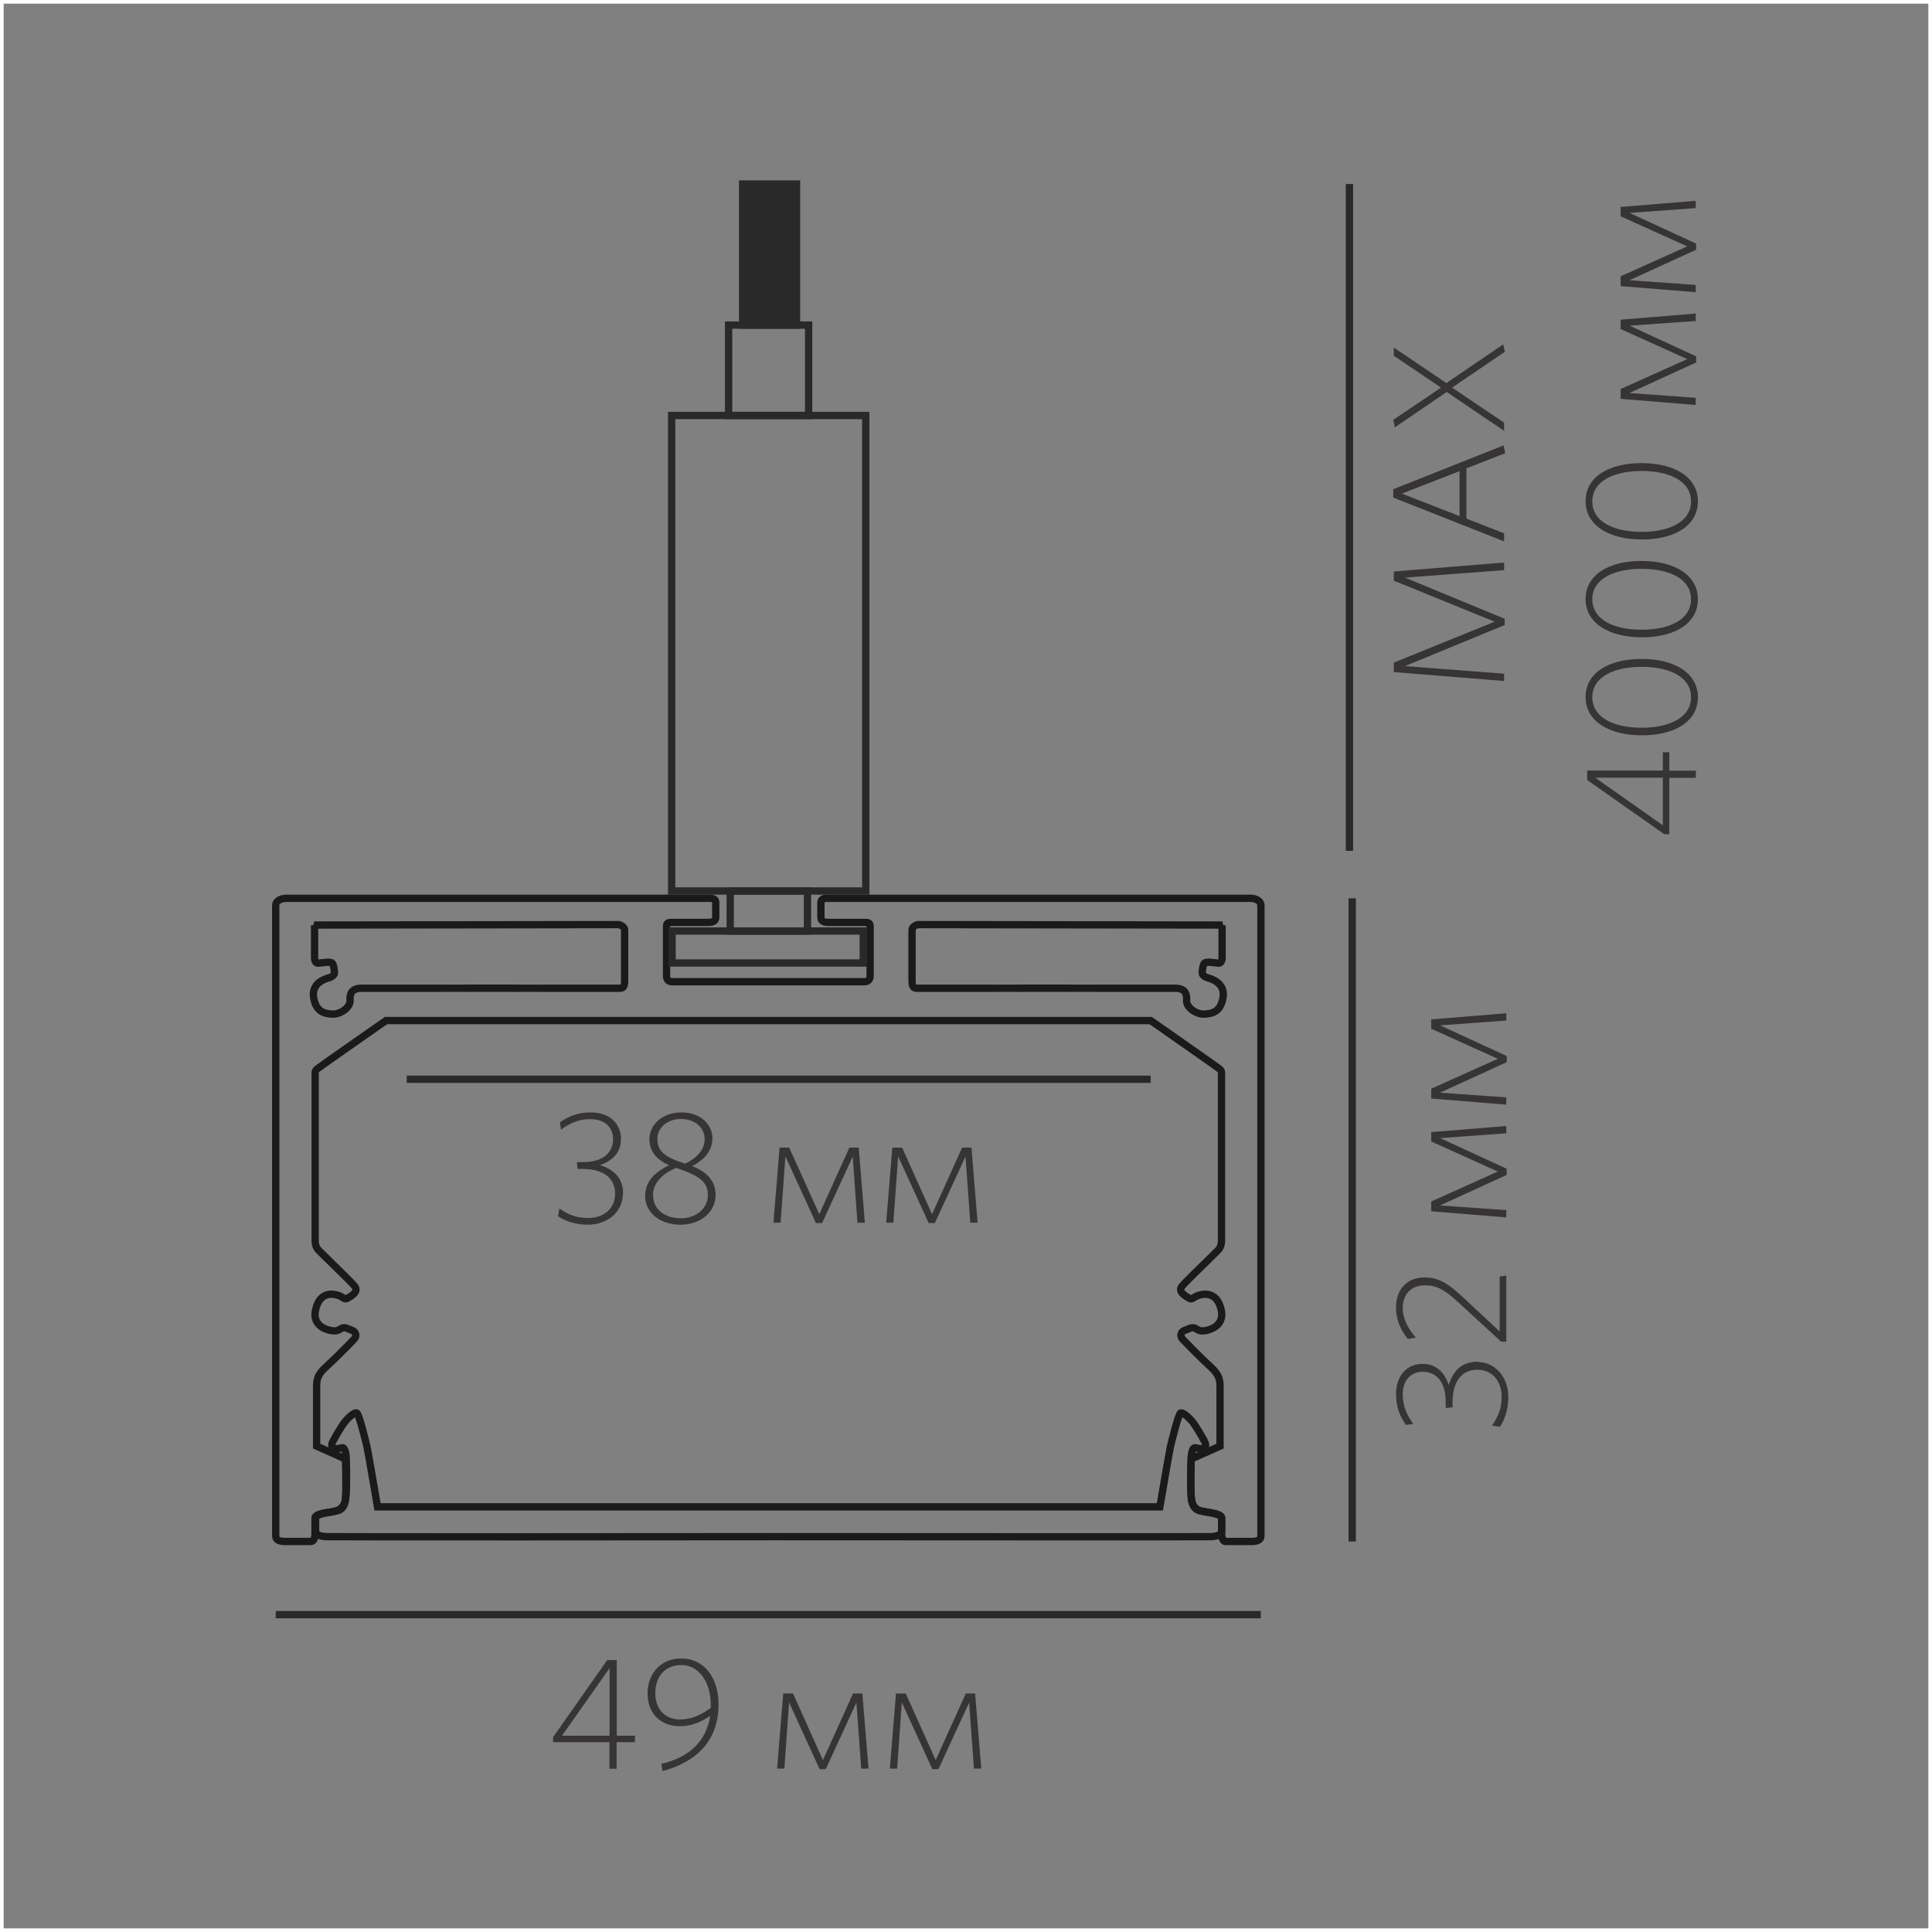 <?xml version="1.0" encoding="UTF-8"?>
<!DOCTYPE svg PUBLIC "-//W3C//DTD SVG 1.1//EN" "http://www.w3.org/Graphics/SVG/1.1/DTD/svg11.dtd">
<!-- Creator: CorelDRAW X6 -->
<svg xmlns="http://www.w3.org/2000/svg" xml:space="preserve" width="132.292mm" height="132.292mm" version="1.1" style="shape-rendering:geometricPrecision; text-rendering:geometricPrecision; image-rendering:optimizeQuality; fill-rule:evenodd; clip-rule:evenodd"
viewBox="0 0 13229 13229"
 xmlns:xlink="http://www.w3.org/1999/xlink">
 <rect x="0" y="0" width="13229" height="13229" fill="#808080" stroke="none"/>
 <defs>
  <style type="text/css">
   <![CDATA[
    .str0 {stroke:#FEFEFE;stroke-width:50}
    .str2 {stroke:#1A1A1A;stroke-width:50.01}
    .str1 {stroke:#292929;stroke-width:50.01}
    .fil0 {fill:none}
    .fil1 {fill:none;fill-rule:nonzero}
    .fil2 {fill:#292929}
    .fil3 {fill:#373435;fill-rule:nonzero}
   ]]>
  </style>
 </defs>
 <g id="Слой_x0020_1">
  <rect class="fil0 str0" width="13229" height="13229"/>
  <line class="fil1 str1" x1="9259" y1="10555" x2="9259" y2= "6151" />
  <line class="fil1 str1" x1="1888" y1="11056" x2="8633" y2= "11056" />
  <line class="fil1 str1" x1="2785" y1="7390" x2="7879" y2= "7390" />
  <path class="fil1 str2" d="M2154 6335c0,0 0,200 0,222 0,22 7,40 27,38 21,-1 88,-16 97,4 10,21 14,59 11,69 -3,10 -18,22 -32,26 -14,4 -125,29 -110,133 15,104 78,115 132,117 54,1 122,-47 118,-95 -4,-48 17,-81 73,-82 56,-1 1748,0 1775,0 27,0 32,-18 32,-56 0,-39 0,-328 0,-345 0,-16 -24,-35 -46,-35 -693,0 -1386,3 -2079,3zm6214 0c0,0 0,200 0,222 0,22 -7,40 -27,38 -21,-1 -88,-16 -97,4 -10,21 -14,59 -11,69 3,10 18,22 32,26 14,4 125,29 110,133 -15,104 -78,115 -132,117 -54,1 -122,-47 -118,-95 4,-48 -16,-81 -73,-82 -56,-1 -1748,0 -1775,0 -27,0 -32,-18 -32,-56 0,-39 0,-328 0,-345 0,-16 24,-35 46,-35 693,0 1386,3 2079,3zm-2447 387c25,0 37,-17 37,-39 0,-23 0,-317 0,-340 0,-23 -10,-27 -37,-27 -27,0 -235,0 -253,0 -19,0 -47,-6 -47,-33 0,-27 0,-86 0,-103 0,-16 10,-29 37,-29 27,0 2881,0 2906,0 25,0 70,12 70,49 0,37 0,4289 0,4318 0,29 -30,37 -65,37 -35,0 -161,0 -177,0 -17,0 -27,-21 -27,-58 0,-37 0,-93 0,-105 0,-12 -23,-25 -68,-33 -45,-8 -132,-4 -140,-97 -8,-93 0,-272 0,-272l197 -88c0,0 0,-357 0,-409 0,-52 -11,-85 -66,-135 -55,-49 -175,-172 -192,-190 -16,-18 -14,-49 17,-59 30,-10 48,-25 70,-14 22,11 22,15 44,18 22,3 163,-17 135,-144 -29,-128 -121,-111 -157,-99 -36,12 -40,33 -63,19 -23,-14 -81,-44 -47,-84 34,-40 246,-242 254,-254 8,-12 15,-34 15,-49 0,-15 0,-1145 0,-1156 0,-11 -3,-18 -14,-27 -11,-10 -471,-331 -471,-331l-5236 0c0,0 -460,321 -471,331 -11,10 -14,17 -14,27 0,11 0,1141 0,1156 0,15 7,37 15,49 8,12 220,214 254,254 34,40 -23,70 -47,84 -23,14 -27,-7 -63,-19 -36,-12 -128,-29 -156,99 -29,128 113,147 135,144 22,-3 22,-7 44,-18 22,-11 40,4 70,14 30,10 33,41 16,59 -16,18 -137,141 -192,190 -55,49 -66,82 -66,135 0,52 0,409 0,409l197 88c0,0 8,180 0,272 -8,93 -95,89 -140,97 -45,8 -68,21 -68,33 0,12 0,68 0,105 0,37 -10,58 -27,58 -17,0 -142,0 -177,0 -35,0 -65,-8 -65,-37 0,-29 0,-4281 0,-4318 0,-37 45,-49 70,-49 25,0 2879,0 2906,0 27,0 37,12 37,29 0,16 0,76 0,103 0,27 -29,33 -47,33 -19,0 -227,0 -253,0 -27,0 -37,4 -37,27 0,23 0,317 0,340 0,23 12,39 37,39 440,0 880,0 1319,0z"/>
  <path class="fil1 str2" d="M5307 10522l15 0m0 0c524,0 2920,2 2972,0 58,-3 71,-24 71,-37 0,-13 0,-65 0,-92 0,-28 -101,-38 -151,-49 -51,-12 -55,-71 -58,-107 -3,-36 -4,-148 0,-246 3,-98 35,-76 35,-76 0,0 32,7 45,4 14,-3 22,-16 18,-34 -4,-18 -71,-130 -93,-155 -22,-25 -63,-63 -78,-54 -15,10 -62,199 -70,236 -8,37 -71,406 -71,406 -1786,0 -3571,0 -5357,0 0,0 -63,-369 -71,-406 -8,-37 -55,-227 -70,-236 -15,-10 -56,29 -78,54 -22,25 -89,137 -93,155 -4,18 4,32 18,34 14,3 45,-4 45,-4 0,0 32,-22 35,76 3,98 2,210 -1,246 -3,36 -8,95 -58,107 -51,12 -151,22 -151,49 0,28 0,79 0,92 0,13 14,34 71,37 51,2 2535,1 3078,0"/>
  <polygon class="fil1 str1" points="4599,6101 5928,6101 5928,2845 4599,2845 "/>
  <polygon class="fil1 str1" points="4989,2845 5537,2845 5537,2226 4989,2226 "/>
  <polygon class="fil2 str1" points="5085,2226 5454,2226 5454,1260 5085,1260 "/>
  <polygon class="fil0 str1" points="4602,6594 5911,6594 5911,6375 4602,6375 "/>
  <polygon class="fil0 str1" points="5000,6375 5529,6375 5529,6101 5000,6101 "/>
  <line class="fil0 str1" x1="9240" y1="5826" x2="9240" y2= "1260" />
  <path class="fil3" d="M4348 11929l0 -44 -125 0 0 -518 -65 0 -371 528 0 34 386 0 0 182 49 0 0 -182 125 0zm-174 -44l-326 0 326 -463 0 463z"/>
  <path id="1" class="fil3" d="M4528 12078l9 49c235,-63 383,-210 383,-456 0,-189 -103,-315 -254,-315 -143,0 -232,105 -232,239 0,139 91,225 221,225 73,0 140,-24 208,-71 -25,167 -137,283 -335,329zm132 -304c-112,0 -173,-76 -173,-181 0,-111 66,-192 178,-192 116,0 202,110 202,273l0 20c-62,48 -137,80 -208,80z"/>
  <polygon id="2" class="fil3" points="5947,12110 5905,11596 5841,11596 5635,12052 5430,11596 5363,11596 5321,12110 5371,12110 5403,11657 5612,12114 5654,12114 5864,11658 5897,12110 "/>
  <polygon id="3" class="fil3" points="6719,12110 6677,11596 6613,11596 6407,12052 6202,11596 6135,11596 6093,12110 6143,12110 6175,11657 6384,12114 6426,12114 6636,11658 6669,12110 "/>
  <path class="fil3" d="M10116 9324c-106,0 -167,63 -196,160 -25,-77 -79,-145 -179,-145 -101,0 -182,72 -182,209 0,85 27,152 68,209l50 -7c-42,-57 -72,-121 -72,-200 0,-103 58,-157 138,-157 93,0 156,72 156,203l0 45 47 -5 0 -32c0,-154 69,-225 171,-225 95,0 165,72 165,185 0,79 -21,132 -65,197l53 9c34,-50 58,-121 58,-203 0,-138 -90,-241 -212,-241z"/>
  <path id="1" class="fil3" d="M10314 8734l-45 7 0 376 -260 -242c-98,-91 -163,-128 -255,-128 -116,0 -195,77 -195,208 0,89 36,157 81,213l54 -9c-50,-59 -89,-126 -89,-202 0,-96 58,-156 152,-156 77,0 130,26 227,115l295 271 35 0 0 -453z"/>
  <polygon id="2" class="fil3" points="10314,7710 9800,7752 9800,7816 10256,8022 9800,8227 9800,8294 10314,8336 10314,8286 9860,8254 10317,8045 10317,8003 9861,7793 10314,7760 "/>
  <polygon id="3" class="fil3" points="10314,6938 9800,6980 9800,7044 10256,7250 9800,7455 9800,7522 10314,7564 10314,7514 9860,7482 10317,7273 10317,7231 9861,7021 10314,6988 "/>
  <polygon class="fil3" points="10299,3852 9544,3913 9544,3976 10234,4257 9544,4537 9544,4602 10299,4663 10299,4613 9620,4561 10303,4280 10303,4237 9620,3955 10299,3904 "/>
  <path id="1" class="fil3" d="M10299 3707l0 -55 -258 -101 0 -344 266 -104 -12 -53 -755 300 0 57 759 300zm-700 -327l395 -154 0 308 -395 -154z"/>
  <polygon id="2" class="fil3" points="10293,2358 9904,2623 9544,2380 9544,2436 9867,2654 9540,2875 9551,2926 9906,2684 10299,2950 10299,2894 9943,2654 10304,2409 "/>
  <path id="3" class="fil3" d="M11430 5151l-44 0 0 125 -518 0 0 65 528 371 34 0 0 -386 182 0 0 -49 -182 0 0 -125zm-44 174l0 326 -463 -326 463 0z"/>
  <path id="4" class="fil3" d="M11240 4512c-226,0 -383,96 -383,261 0,165 160,262 386,262 226,0 383,-96 383,-261 0,-165 -159,-262 -386,-262zm1 54c194,0 338,71 338,208 0,138 -145,209 -338,209 -194,0 -338,-71 -338,-209 0,-137 145,-208 338,-208z"/>
  <path id="5" class="fil3" d="M11240 3841c-226,0 -383,96 -383,261 0,165 160,262 386,262 226,0 383,-96 383,-261 0,-165 -159,-262 -386,-262zm1 54c194,0 338,71 338,208 0,138 -145,209 -338,209 -194,0 -338,-71 -338,-209 0,-137 145,-208 338,-208z"/>
  <path id="6" class="fil3" d="M11240 3171c-226,0 -383,96 -383,261 0,165 160,262 386,262 226,0 383,-96 383,-261 0,-165 -159,-262 -386,-262zm1 54c194,0 338,71 338,208 0,138 -145,209 -338,209 -194,0 -338,-71 -338,-209 0,-137 145,-208 338,-208z"/>
  <polygon id="7" class="fil3" points="11611,2147 11097,2189 11097,2253 11553,2459 11097,2664 11097,2731 11611,2773 11611,2724 11157,2691 11614,2482 11614,2440 11158,2230 11611,2198 "/>
  <polygon id="8" class="fil3" points="11611,1375 11097,1417 11097,1481 11553,1687 11097,1892 11097,1959 11611,2001 11611,1951 11157,1919 11614,1710 11614,1668 11158,1458 11611,1425 "/>
  <path class="fil3" d="M4267 8174c0,-106 -63,-167 -160,-196 77,-25 145,-79 145,-179 0,-101 -72,-182 -209,-182 -85,0 -152,27 -209,68l7 50c57,-42 121,-72 200,-72 103,0 157,58 157,138 0,93 -72,156 -203,156l-45 0 5 47 32 0c154,0 225,69 225,171 0,95 -72,165 -185,165 -79,0 -132,-21 -197,-65l-9 53c50,34 121,58 203,58 138,0 241,-90 241,-212z"/>
  <path id="1" class="fil3" d="M4417 8188c0,112 97,198 243,198 133,0 240,-84 240,-204 0,-96 -60,-158 -160,-197 78,-42 138,-102 138,-190 0,-99 -85,-178 -212,-178 -127,0 -219,81 -219,183 0,91 58,146 135,179 -103,48 -164,115 -164,209zm54 -3c0,-83 62,-148 159,-188 168,55 217,101 217,186 0,96 -86,159 -184,159 -113,0 -191,-62 -191,-157zm30 -386c0,-67 57,-137 163,-137 95,0 161,60 161,138 0,70 -50,128 -133,168 -150,-47 -190,-90 -190,-169z"/>
  <polygon id="2" class="fil3" points="5922,8372 5880,7858 5816,7858 5610,8314 5404,7858 5338,7858 5296,8372 5345,8372 5378,7918 5587,8375 5629,8375 5839,7919 5871,8372 "/>
  <polygon id="3" class="fil3" points="6694,8372 6652,7858 6588,7858 6382,8314 6177,7858 6110,7858 6068,8372 6117,8372 6150,7918 6359,8375 6401,8375 6611,7919 6644,8372 "/>
 </g>
</svg>

